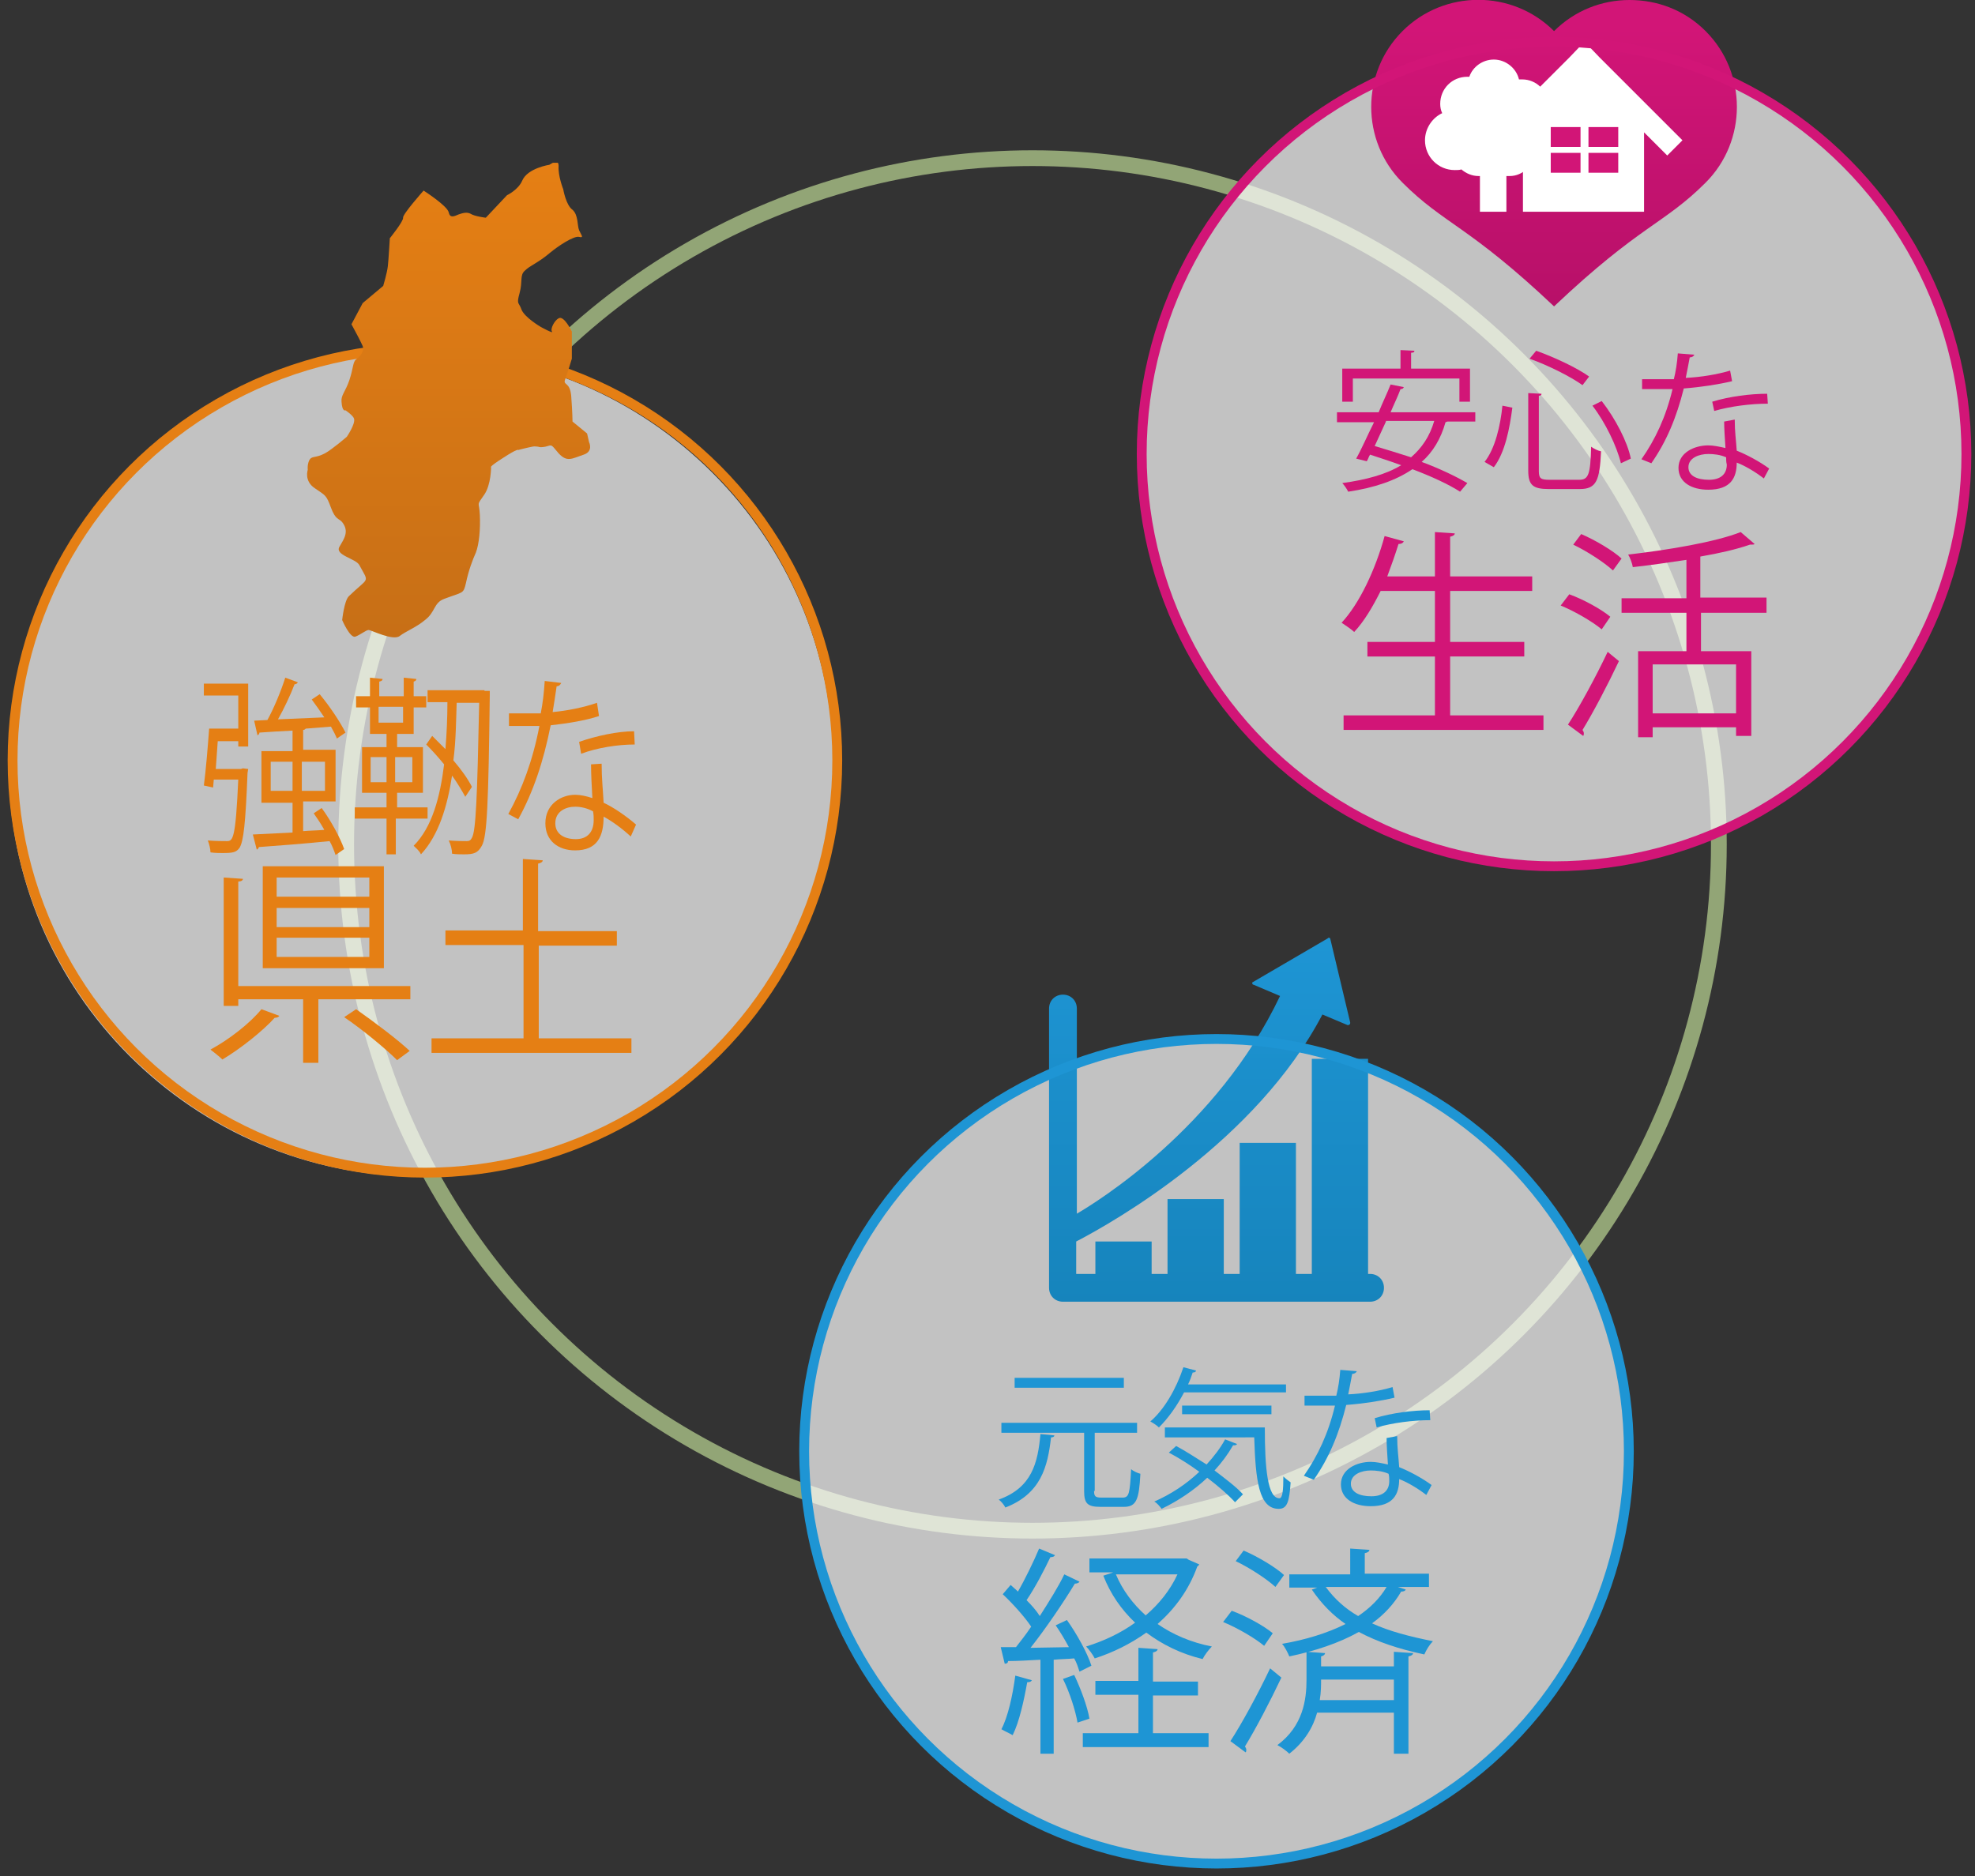 <?xml version="1.0" encoding="utf-8"?>
<!-- Generator: Adobe Illustrator 19.2.1, SVG Export Plug-In . SVG Version: 6.00 Build 0)  -->
<svg version="1.1" id="レイヤー_1" xmlns="http://www.w3.org/2000/svg" xmlns:xlink="http://www.w3.org/1999/xlink" x="0px"
	 y="0px" width="298.4px" height="283.5px" viewBox="0 0 298.4 283.5" style="enable-background:new 0 0 298.4 283.5;"
	 xml:space="preserve">
<rect x="0" y="0" width="298.4" height="283.5" fill="#333333" stroke="none"/>
<style type="text/css">
	.st0{opacity:0.7;}
	.st1{clip-path:url(#SVGID_2_);fill:none;stroke:#BBD593;stroke-width:2.381;}
	.st2{clip-path:url(#SVGID_4_);fill:#FFFFFF;}
	.st3{fill:#1E95D4;}
	.st4{clip-path:url(#SVGID_6_);fill:url(#SVGID_7_);}
	.st5{fill:none;stroke:#1E95D4;stroke-width:1.488;}
	.st6{clip-path:url(#SVGID_9_);fill:#FFFFFF;}
	.st7{fill:#D21577;}
	.st8{clip-path:url(#SVGID_11_);fill:url(#SVGID_12_);}
	.st9{fill:#FFFFFF;}
	.st10{fill:none;stroke:#D21577;stroke-width:1.488;}
	.st11{clip-path:url(#SVGID_14_);fill:#FFFFFF;}
	.st12{fill:#E57F14;}
	.st13{fill:none;stroke:#E57F14;stroke-width:1.488;}
	.st14{clip-path:url(#SVGID_16_);fill:url(#SVGID_17_);}
</style>
<g>
	<g>
		<g class="st0">
			<g>
				<defs>
					<rect id="SVGID_1_" x="49.5" y="21.2" width="212.9" height="212.9"/>
				</defs>
				<clipPath id="SVGID_2_">
					<use xlink:href="#SVGID_1_"  style="overflow:visible;"/>
				</clipPath>
				<circle class="st1" cx="156" cy="127.6" r="103.7"/>
			</g>
		</g>
	</g>
	<g class="st0">
		<g>
			<defs>
				<rect id="SVGID_3_" x="120.2" y="156.3" width="127.2" height="127.2"/>
			</defs>
			<clipPath id="SVGID_4_">
				<use xlink:href="#SVGID_3_"  style="overflow:visible;"/>
			</clipPath>
			<path class="st2" d="M183.8,282.2c34.4,0,62.3-27.9,62.3-62.3c0-34.4-27.9-62.3-62.3-62.3s-62.3,27.9-62.3,62.3
				C121.5,254.3,149.4,282.2,183.8,282.2"/>
		</g>
	</g>
	<g>
		<path class="st3" d="M159.3,216.9c0,0.2-0.2,0.3-0.5,0.3c-0.5,4.4-1.5,8.5-6.9,10.6c-0.2-0.4-0.6-0.9-1-1.2c5-1.8,5.9-5.5,6.3-9.9
			L159.3,216.9z M165.3,225.3c0,0.8,0.2,1,1.1,1h3.2c1,0,1.1-0.6,1.3-4.3c0.3,0.3,1,0.6,1.4,0.7c-0.2,3.9-0.6,5-2.5,5h-3.5
			c-2,0-2.5-0.5-2.5-2.4v-8.8h-12.5v-1.5h20.5v1.5h-6.3l-0.1,0V225.3z M169.8,208.2v1.5h-16.5v-1.5H169.8z"/>
		<path class="st3" d="M194.3,210.4h-15.4c-1.1,2.1-2.4,3.9-3.8,5.3c-0.3-0.3-0.9-0.7-1.3-0.9c2.1-1.8,3.9-4.9,5-8.2l1.9,0.5
			c0,0.2-0.2,0.3-0.5,0.3c-0.2,0.6-0.4,1.2-0.7,1.8h14.8V210.4z M177.7,218.5c1.5,0.8,3,1.8,4.6,2.8c1.1-1.2,2.1-2.5,2.8-3.8
			l1.8,0.7c-0.1,0.2-0.3,0.2-0.6,0.2c-0.8,1.4-1.7,2.6-2.8,3.8c1.7,1.3,3.3,2.5,4.3,3.6l-1.2,1.2c-1-1.1-2.5-2.4-4.2-3.7
			c-2,1.9-4.4,3.5-6.9,4.7c-0.2-0.3-0.7-0.9-1.1-1.1c2.5-1.1,4.8-2.6,6.8-4.5c-1.5-1.1-3.1-2.1-4.6-2.9L177.7,218.5z M176,215.7
			h15.1c0,6.1,0.4,10.7,2.2,10.7c0.5,0,0.6-1.3,0.6-3.3c0.3,0.3,0.8,0.7,1.1,0.9c-0.2,2.9-0.5,4-1.8,4c-3,0-3.5-4.3-3.7-10.8H176
			V215.7z M192.1,213.7h-13.5v-1.3h13.5V213.7z"/>
		<path class="st3" d="M205,207.2c-0.1,0.2-0.3,0.4-0.7,0.4c-0.2,1-0.4,2.2-0.6,3.1c2.2-0.1,4.7-0.5,6.7-1.1l0.3,1.6
			c-2.1,0.5-4.7,0.9-7.3,1.1c-1.1,4.4-2.6,8-4.9,11.3l-1.5-0.6c2.1-3,3.7-6.4,4.7-10.6h-4.6v-1.5h2.7c0.7,0,1.4,0,2.1,0
			c0.3-1.2,0.5-2.5,0.6-3.9L205,207.2z M211.1,217c0,1.9,0.2,3.1,0.3,4.7c1.5,0.6,3.4,1.6,4.9,2.7l-0.8,1.5c-1.3-1-2.8-1.9-4.1-2.4
			c0,2.3-0.9,4.1-4.3,4.1c-2.5,0-4.5-1.1-4.5-3.3c0-2.3,2.4-3.4,4.5-3.4c0.8,0,1.7,0.2,2.6,0.4c-0.1-1.5-0.2-3-0.2-4L211.1,217z
			 M209.8,222.7c-0.9-0.4-1.9-0.5-2.7-0.5c-1.4,0-3,0.6-3,2c0,1.3,1.3,1.9,3.1,1.9c1.7,0,2.7-0.8,2.7-2.3
			C209.9,223.4,209.9,223.1,209.8,222.7z M216.1,214.6c-2.6,0-5.7,0.4-8.1,1.1l-0.3-1.4c2.6-0.8,5.8-1.2,8.3-1.2L216.1,214.6z"/>
	</g>
	<g>
		<path class="st3" d="M161.2,244.8c1.5,2.1,3.1,5,3.7,6.9l-1.8,0.9c-0.2-0.6-0.4-1.3-0.8-2c-1,0.1-2.1,0.1-3.1,0.2V265h-2v-14.2
			c-1.9,0.1-3.5,0.2-4.9,0.2c0,0.3-0.2,0.4-0.5,0.4l-0.6-2.5h2.3c0.7-0.9,1.5-1.9,2.3-3.1c-1-1.5-2.8-3.5-4.3-4.9l1.2-1.4
			c0.3,0.3,0.7,0.6,1.1,1c1.1-1.9,2.4-4.6,3.2-6.5l2.4,1c-0.1,0.2-0.3,0.3-0.7,0.3c-0.9,1.9-2.3,4.6-3.6,6.5c0.8,0.8,1.5,1.6,2,2.4
			c1.4-2.2,2.8-4.4,3.7-6.3l2.3,1.1c-0.1,0.2-0.4,0.3-0.7,0.3c-1.7,2.8-4.4,6.8-6.7,9.7l5.8-0.1c-0.6-1.1-1.3-2.3-2-3.3L161.2,244.8
			z M155.9,253.9c-0.1,0.2-0.3,0.3-0.7,0.3c-0.5,2.8-1.2,6-2.2,8c-0.5-0.3-1.2-0.6-1.7-0.9c1-1.9,1.7-5.1,2.1-8.1L155.9,253.9z
			 M162.8,260.3c-0.3-1.8-1.2-4.6-2.2-6.6l1.7-0.6c1,2.1,2,4.8,2.3,6.6L162.8,260.3z M174.2,256.1v5.8h8.4v2.1h-19v-2.1h8.4v-5.8
			h-6.5V254h6.5v-5l2.9,0.2c0,0.2-0.2,0.4-0.7,0.5v4.4h6.8v2.1H174.2z M179.6,235.7l1.6,0.7c-0.1,0.1-0.2,0.3-0.3,0.3
			c-1.3,3.6-3.4,6.4-6,8.7c2.3,1.6,5.1,2.8,8.2,3.4c-0.5,0.5-1.1,1.3-1.4,1.9c-3.3-0.8-6.1-2.2-8.5-4c-2.4,1.7-5,3-7.8,3.9
			c-0.3-0.6-0.9-1.4-1.3-1.8c2.6-0.8,5.2-2,7.4-3.6c-2.1-2-3.7-4.3-4.8-7.1l1.5-0.5h-3.6v-2.1h14.7L179.6,235.7z M168.6,237.9
			c1,2.4,2.6,4.5,4.5,6.2c2-1.7,3.7-3.8,4.8-6.2H168.6z"/>
		<path class="st3" d="M186.1,243.4c2.2,0.8,4.9,2.3,6.2,3.4l-1.3,1.9c-1.3-1.1-4-2.7-6.2-3.6L186.1,243.4z M185.9,263.1
			c1.7-2.6,4.2-7.2,6-11l1.7,1.4c-1.7,3.6-3.9,7.8-5.5,10.4c0.1,0.2,0.2,0.3,0.2,0.5c0,0.1,0,0.3-0.1,0.4L185.9,263.1z M187.9,234.3
			c2.1,0.9,4.8,2.5,6.1,3.7l-1.3,1.8c-1.3-1.2-3.9-2.9-6-3.9L187.9,234.3z M210.6,251.8v-2.2l2.9,0.2c0,0.2-0.2,0.4-0.7,0.5V265
			h-2.2v-6.2H199c-0.6,2.2-1.9,4.4-4.2,6.2c-0.4-0.4-1.2-1-1.8-1.3c3.9-2.9,4.4-6.9,4.4-9.9v-4.2l2.8,0.2c0,0.2-0.2,0.4-0.6,0.5v1.5
			H210.6z M211.2,239.8l1.2,0.4c-0.1,0.2-0.3,0.3-0.7,0.3c-1.1,1.9-2.6,3.5-4.4,4.8c2.6,1.2,5.7,2,9.2,2.7c-0.5,0.5-1,1.3-1.3,2
			c-3.8-0.8-7.1-1.9-9.9-3.4c-3,1.7-6.7,2.9-10.5,3.7c-0.2-0.5-0.7-1.5-1.1-1.9c3.5-0.6,6.8-1.6,9.6-3c-1.9-1.3-3.6-3-5.1-5.2
			l0.8-0.3h-4.2v-2h9.2V234l2.9,0.2c0,0.2-0.2,0.4-0.7,0.5v3.1h9.7v2H211.2z M199.6,253.8c0,0.8,0,1.9-0.2,3.1h11.2v-3.1H199.6z
			 M200.3,239.8c1.4,1.9,3,3.3,4.9,4.4c1.8-1.2,3.3-2.7,4.3-4.4H200.3z"/>
	</g>
	<g>
		<defs>
			<path id="SVGID_5_" d="M200.6,141.8l-11.3,6.6c-0.1,0-0.1,0.1-0.1,0.2c0,0.1,0.1,0.2,0.2,0.2l4,1.7c-9.5,20-27.8,31.2-30.7,32.9
				v-31c0-1.2-0.9-2.1-2.1-2.1c-1.2,0-2.1,0.9-2.1,2.1v42.2c0,1.2,0.9,2.1,2.1,2.1H207c1.2,0,2.1-0.9,2.1-2.1c0-1.2-0.9-2.1-2.1-2.1
				h-0.3v-32.5h-8.5v32.5h-2.4v-19.8h-8.5v19.8h-2.4v-11.3h-8.5v11.3H174v-4.9h-8.5v4.9h-2.9v-4.9c5.8-3,27.2-15.2,37.2-34.3
				l3.8,1.6c0,0,0.1,0,0.1,0c0,0,0,0,0,0c0.1,0,0.3-0.1,0.3-0.3c0-0.1,0-0.1,0-0.1l-3-12.6c0-0.1-0.1-0.2-0.2-0.2c0,0-0.1,0-0.1,0
				C200.7,141.7,200.7,141.7,200.6,141.8"/>
		</defs>
		<clipPath id="SVGID_6_">
			<use xlink:href="#SVGID_5_"  style="overflow:visible;"/>
		</clipPath>
		
			<linearGradient id="SVGID_7_" gradientUnits="userSpaceOnUse" x1="-168.83" y1="478.253" x2="-167.557" y2="478.253" gradientTransform="matrix(0 43.12 43.12 0 -20438.455 7421.94)">
			<stop  offset="0" style="stop-color:#1E95D4"/>
			<stop  offset="1" style="stop-color:#1684BC"/>
		</linearGradient>
		<rect x="158.5" y="141.7" class="st4" width="50.7" height="55.1"/>
	</g>
	<circle class="st5" cx="183.8" cy="219.3" r="62.3"/>
	<g class="st0">
		<g>
			<defs>
				<rect id="SVGID_8_" x="171.2" y="5.6" width="127.2" height="127.2"/>
			</defs>
			<clipPath id="SVGID_9_">
				<use xlink:href="#SVGID_8_"  style="overflow:visible;"/>
			</clipPath>
			<path class="st6" d="M234.8,131.5c34.4,0,62.3-27.9,62.3-62.3c0-34.4-27.9-62.3-62.3-62.3s-62.3,27.9-62.3,62.3
				C172.5,103.6,200.4,131.5,234.8,131.5"/>
		</g>
	</g>
	<g>
		<path class="st7" d="M222.9,63.7h-4.2c-0.1,0-0.2,0.1-0.3,0.1c-0.7,2.5-1.9,4.5-3.6,6c2.7,1,5.2,2.2,6.9,3.2l-1.1,1.3
			c-1.7-1.1-4.3-2.3-7.2-3.4c-2.5,1.7-5.7,2.8-9.7,3.4c-0.2-0.4-0.6-1-0.9-1.3c3.6-0.5,6.6-1.3,8.9-2.7c-1.6-0.6-3.2-1.1-4.7-1.6
			c-0.2,0.3-0.3,0.7-0.5,1l-1.6-0.4c0.8-1.4,1.7-3.5,2.7-5.5h-5.6v-1.5h6.3c0.6-1.5,1.3-2.9,1.8-4.2l2,0.4c-0.1,0.2-0.2,0.3-0.5,0.3
			c-0.4,1.1-1,2.3-1.5,3.5h12.8V63.7z M204.4,57.2v3.5h-1.6v-5h8.8v-2.8l2.1,0.1c0,0.2-0.1,0.3-0.5,0.3v2.4h8.9v5h-1.6v-3.5H204.4z
			 M209.4,63.7c-0.6,1.3-1.2,2.6-1.7,3.7c1.7,0.5,3.6,1.1,5.5,1.7c1.6-1.4,2.8-3.1,3.5-5.5H209.4z"/>
		<path class="st7" d="M224.3,69.8c1.6-2,2.4-5.5,2.7-8.5l1.5,0.3c-0.4,3.1-1.1,6.8-2.8,9L224.3,69.8z M230.9,59.4l2,0.1
			c0,0.2-0.1,0.3-0.4,0.3v11.4c0,1.1,0.3,1.3,1.6,1.3h4.5c1.4,0,1.7-0.8,1.8-5c0.4,0.3,1,0.6,1.5,0.7c-0.2,4.4-0.7,5.7-3.2,5.7H234
			c-2.4,0-3.1-0.6-3.1-2.8V59.4z M239.1,58.2c-1.8-1.3-5.2-3-8-4l1-1.2c2.8,1,6.2,2.6,8,3.9L239.1,58.2z M244.9,70
			c-0.6-2.5-2.3-6.1-4.3-8.7l1.4-0.7c2.1,2.7,3.9,6.2,4.4,8.7L244.9,70z"/>
		<path class="st7" d="M256,53.6c-0.1,0.2-0.3,0.4-0.7,0.4c-0.2,1-0.4,2.2-0.6,3.1c2.2-0.1,4.7-0.5,6.7-1.1l0.3,1.6
			c-2.1,0.5-4.7,0.9-7.3,1.1c-1.1,4.4-2.6,8-4.9,11.3l-1.5-0.6c2.1-3,3.7-6.4,4.7-10.6h-4.6v-1.5h2.7c0.7,0,1.4,0,2.1,0
			c0.3-1.2,0.5-2.5,0.6-3.9L256,53.6z M262.1,63.4c0,1.9,0.2,3.1,0.3,4.7c1.5,0.6,3.4,1.6,4.9,2.7l-0.8,1.5c-1.3-1-2.8-1.9-4.1-2.4
			c0,2.3-0.9,4.1-4.3,4.1c-2.5,0-4.5-1.1-4.5-3.3c0-2.3,2.4-3.4,4.5-3.4c0.8,0,1.7,0.2,2.6,0.4c-0.1-1.5-0.2-3-0.2-4L262.1,63.4z
			 M260.8,69.1c-0.9-0.4-1.9-0.5-2.7-0.5c-1.4,0-3,0.6-3,2c0,1.3,1.3,1.9,3.1,1.9c1.7,0,2.7-0.8,2.7-2.3
			C260.8,69.8,260.8,69.5,260.8,69.1z M267.1,61c-2.6,0-5.7,0.4-8.1,1.1l-0.3-1.4c2.6-0.8,5.8-1.2,8.3-1.2L267.1,61z"/>
	</g>
	<g>
		<path class="st7" d="M219.2,108.1h14v2.2h-30.2v-2.2h13.8v-8.9h-10.2V97h10.2v-7.7h-8.2c-1.2,2.4-2.5,4.6-4,6.2
			c-0.4-0.4-1.3-1-1.9-1.4c2.7-2.9,5.1-8,6.5-13.1l2.9,0.8c-0.1,0.2-0.3,0.4-0.8,0.4c-0.5,1.6-1.1,3.3-1.7,4.9h7.2v-6.7l3,0.2
			c0,0.2-0.2,0.4-0.7,0.5v6h12.4v2.2h-12.4V97h11.2v2.2h-11.2V108.1z"/>
		<path class="st7" d="M237.1,89.8c2.2,0.8,4.9,2.3,6.2,3.4l-1.3,1.9c-1.3-1.1-4-2.7-6.2-3.6L237.1,89.8z M236.9,109.5
			c1.7-2.6,4.2-7.2,6-11l1.7,1.4c-1.7,3.6-3.9,7.8-5.5,10.4c0.1,0.2,0.2,0.3,0.2,0.5c0,0.1,0,0.3-0.1,0.4L236.9,109.5z M238.9,80.7
			c2.1,0.9,4.8,2.5,6.1,3.7l-1.3,1.8c-1.3-1.2-3.9-2.9-6-3.9L238.9,80.7z M267,92.6h-10v5.8h7.6v12.8h-2.3v-1.3h-12.6v1.5h-2.2v-13
			h7.3v-5.8h-9.8v-2.2h9.8v-5.8c-2.7,0.4-5.4,0.8-8.1,1.1c-0.1-0.6-0.4-1.4-0.7-1.9c6.1-0.7,13.2-1.9,17-3.4l2.1,1.8
			c-0.1,0.1-0.2,0.1-0.7,0.1c-2,0.7-4.6,1.3-7.5,1.8v6.2h10V92.6z M262.3,107.8v-7.4h-12.6v7.4H262.3z"/>
	</g>
	<g>
		<defs>
			<path id="SVGID_10_" d="M234.8,4.7c-6.3-6.3-16.6-6.3-22.9,0c-6.3,6.3-6.3,16.6,0,22.9c6.3,6.3,10,6.5,22.9,18.7
				c13-12.3,16.6-12.4,22.9-18.7c6.3-6.3,6.3-16.6,0-22.9c-3.2-3.2-7.3-4.7-11.5-4.7S237.9,1.6,234.8,4.7"/>
		</defs>
		<clipPath id="SVGID_11_">
			<use xlink:href="#SVGID_10_"  style="overflow:visible;"/>
		</clipPath>
		
			<linearGradient id="SVGID_12_" gradientUnits="userSpaceOnUse" x1="-170.469" y1="479.87" x2="-169.195" y2="479.87" gradientTransform="matrix(0 32.48 32.48 0 -15351.4 5540.917)">
			<stop  offset="0" style="stop-color:#D21577"/>
			<stop  offset="1" style="stop-color:#B81069"/>
		</linearGradient>
		<rect x="205.5" y="-1.6" class="st8" width="58.5" height="48"/>
	</g>
	<polygon class="st9" points="254.2,21.2 241.7,8.7 239.4,6.3 237.1,8.7 224.6,21.2 226.9,23.5 230.1,20.3 230.1,32 248.4,32 
		248.4,20 251.9,23.5 	"/>
	<path class="st9" d="M233.6,17.5c0.2-0.5,0.3-1,0.3-1.6c0-2.2-1.8-3.9-3.9-3.9c-0.2,0-0.3,0-0.5,0c-0.4-1.7-2-3-3.8-3
		c-1.7,0-3.2,1.1-3.7,2.6c-0.1,0-0.2,0-0.3,0c-2.3,0-4.1,1.8-4.1,4.1c0,0.5,0.1,1,0.3,1.4c-1.5,0.7-2.6,2.3-2.6,4.1
		c0,2.5,2,4.5,4.5,4.5c0.4,0,0.7,0,1-0.1c0.7,0.6,1.6,1,2.6,1c0.1,0,0.1,0,0.2,0V32h4v-5.4c0.2,0,0.3,0,0.5,0c1,0,1.9-0.4,2.6-1.1
		c0.2,0,0.5,0.1,0.8,0.1c2.4,0,4.3-1.9,4.3-4.3C235.8,19.7,234.9,18.3,233.6,17.5"/>
	<rect x="234.3" y="19.2" class="st7" width="4.5" height="3"/>
	<rect x="234.3" y="23.1" class="st7" width="4.5" height="3"/>
	<rect x="240" y="19.2" class="st7" width="4.5" height="3"/>
	<rect x="240" y="23.1" class="st7" width="4.5" height="3"/>
	<circle class="st10" cx="234.8" cy="68.6" r="62.3"/>
	<g class="st0">
		<g>
			<defs>
				<rect id="SVGID_13_" y="51.9" width="127.2" height="127.2"/>
			</defs>
			<clipPath id="SVGID_14_">
				<use xlink:href="#SVGID_13_"  style="overflow:visible;"/>
			</clipPath>
			<path class="st11" d="M63.6,177.8c34.4,0,62.3-27.9,62.3-62.3c0-34.4-27.9-62.3-62.3-62.3S1.3,81.1,1.3,115.5
				C1.3,149.9,29.2,177.8,63.6,177.8"/>
		</g>
	</g>
	<g>
		<path class="st12" d="M36.4,116.2l0.3-0.1l0.8,0.1l-0.1,0.6c-0.3,7.6-0.6,10.3-1.2,11.3c-0.5,0.7-1,0.8-2.6,0.8
			c-0.5,0-1.1,0-1.8-0.1c0-0.5-0.2-1.3-0.4-1.8c1.2,0.1,2.4,0.1,2.9,0.1c0.9,0,1.3-0.4,1.7-9.3h-3.7l-0.1,1.2l-1.4-0.3
			c0.3-2.2,0.6-5.9,0.8-8.6H36v-5h-5.2v-1.8h6.7v9.5H36V112h-3.1l-0.3,4.2H36.4z M45.7,125.6c1.1-0.1,2.2-0.1,3.3-0.2
			c-0.5-0.9-1.1-1.8-1.6-2.5l1.2-0.8c1.4,1.9,2.8,4.5,3.4,6.2l-1.3,0.9c-0.2-0.6-0.5-1.4-0.9-2.1c-3.9,0.4-8,0.7-10.7,0.9
			c0,0.2-0.2,0.3-0.3,0.4l-0.6-2.3l6-0.3v-4.5h-4.7v-7.8h4.7v-3.1c-1.9,0.1-3.7,0.2-5,0.3c0,0.2-0.2,0.4-0.3,0.4l-0.5-2.2l2-0.1
			c1-1.8,2.1-4.5,2.7-6.4l1.9,0.7c-0.1,0.2-0.3,0.3-0.5,0.3c-0.6,1.6-1.6,3.7-2.5,5.3c2.1-0.1,4.6-0.2,7-0.3
			c-0.6-0.9-1.3-1.9-1.9-2.7l1.2-0.8c1.5,1.8,3.1,4.2,3.9,5.8l-1.3,0.9c-0.2-0.5-0.5-1.1-0.9-1.8l-3.8,0.3c-0.1,0.1-0.2,0.2-0.4,0.2
			v3h4.9v7.8h-4.9V125.6z M40.9,119.5h3.3v-4.4h-3.3V119.5z M49.1,115.1h-3.5v4.4h3.5V115.1z"/>
		<path class="st12" d="M64.4,123.7h-4.6v5.4h-1.4v-5.4h-4.8V122h4.8v-2.2h-3.7v-6.9h3.7v-2h-2.5v-4h-2.1v-1.7h2.1v-2.8l1.9,0.2
			c0,0.2-0.1,0.3-0.5,0.4v2.2h3.7v-2.8l1.9,0.2c0,0.2-0.1,0.3-0.4,0.4v2.2h1.9v1.7h-1.9v4h-2.5v2h3.9v6.9h-3.9v2.2h4.6V123.7z
			 M56,114.4v3.8h2.4v-3.8H56z M57.2,106.8v2.4h3.7v-2.4H57.2z M62.3,118.2v-3.8h-2.6v3.8H62.3z M73.2,104.4l0.8,0
			c0,0.2,0,0.5,0,0.7c-0.2,16.2-0.4,21.3-1.2,22.7c-0.6,1.1-1.2,1.3-2.7,1.3c-0.5,0-1.2,0-1.8-0.1c0-0.6-0.2-1.4-0.5-2
			c1.2,0.1,2.2,0.1,2.7,0.1c0.4,0,0.6-0.1,0.8-0.5c0.6-1,0.8-6,1.1-20.4H69c-0.1,2.6-0.1,5.7-0.5,8.7c1.2,1.4,2.2,2.8,2.8,4l-1,1.5
			c-0.5-0.9-1.2-2.1-2-3.2c-0.7,4.6-2,9-4.7,11.9c-0.2-0.5-0.8-1-1.1-1.3c2.8-2.8,4-7.4,4.6-12.3c-0.9-1.1-1.8-2.1-2.7-3l0.9-1.3
			c0.6,0.6,1.3,1.3,2,2c0.2-2.4,0.3-4.9,0.3-7.1h-3v-1.8H73.2z"/>
		<path class="st12" d="M84.8,103.2c-0.1,0.2-0.3,0.5-0.7,0.5c-0.2,1.3-0.4,2.8-0.6,3.9c2.2-0.2,4.7-0.7,6.7-1.4l0.3,2
			c-2.1,0.7-4.7,1.1-7.3,1.4c-1.1,5.5-2.6,10-4.9,14.2l-1.5-0.8c2.1-3.8,3.7-8.1,4.7-13.3h-4.6v-1.9h2.7c0.7,0,1.4,0,2.1,0
			c0.3-1.5,0.5-3.2,0.6-4.9L84.8,103.2z M90.9,115.4c0,2.3,0.2,3.9,0.3,5.9c1.5,0.7,3.4,2,4.9,3.3l-0.8,1.8c-1.3-1.2-2.8-2.3-4.1-3
			c0,2.9-0.9,5.1-4.3,5.1c-2.5,0-4.5-1.4-4.5-4.1c0-2.9,2.4-4.3,4.5-4.3c0.8,0,1.7,0.2,2.6,0.5c-0.1-1.8-0.2-3.7-0.2-5.1L90.9,115.4
			z M89.6,122.6c-0.9-0.5-1.9-0.7-2.7-0.7c-1.4,0-3,0.7-3,2.5c0,1.6,1.3,2.4,3.1,2.4c1.7,0,2.7-1,2.7-2.9
			C89.7,123.5,89.7,123.1,89.6,122.6z M95.9,112.5c-2.6,0-5.7,0.5-8.1,1.4l-0.3-1.8c2.6-0.9,5.8-1.6,8.3-1.6L95.9,112.5z"/>
	</g>
	<g>
		<path class="st12" d="M42.2,153.5c-0.1,0.2-0.4,0.3-0.7,0.3c-1.8,2-5.2,4.7-7.9,6.3c-0.5-0.5-1.3-1.1-1.8-1.5c2.8-1.5,6-4,7.7-6.1
			L42.2,153.5z M36,149h26v2H48.1v9.6h-2.3V151H36v1h-2.2v-19.4l2.9,0.2c0,0.2-0.2,0.4-0.7,0.4V149z M58,130.9v15.4H39.7v-15.4H58z
			 M55.8,135.5v-2.9h-14v2.9H55.8z M55.8,140.1v-2.9h-14v2.9H55.8z M55.8,144.6v-2.9h-14v2.9H55.8z M60,160.2
			c-1.7-1.7-5.2-4.6-8-6.5l1.8-1.2c2.7,1.9,6.3,4.6,8.1,6.3L60,160.2z"/>
		<path class="st12" d="M81.4,156.9h14v2.2H65.2v-2.2h13.9v-14.1H67.3v-2.2h11.7v-10.8l3,0.2c0,0.2-0.2,0.4-0.7,0.5v10.2h11.9v2.2
			H81.4V156.9z"/>
	</g>
	<circle class="st13" cx="64.2" cy="114.9" r="62.3"/>
	<g>
		<defs>
			<path id="SVGID_15_" d="M83,24.9c0,0-3.3,0.5-4.1,2.4c-0.6,1.4-2.3,2.2-2.3,2.2l-3.2,3.4c0,0-1.7-0.2-2.3-0.6
				c-0.6-0.3-1.2-0.1-1.8,0.1c-0.7,0.3-1.3,0.6-1.5-0.3c-0.2-1-3.8-3.3-3.8-3.3s-3.2,3.6-3.1,4.1c0.1,0.5-2,3.1-2,3.1
				s-0.2,3.4-0.3,4.2c-0.1,1-0.7,3-0.7,3l-3.1,2.6l-1.7,3.2l0.7,1.3c0,0,0.7,1.3,1,2c0.3,0.8-0.5,1.7-1,2c-0.5,0.4-0.4,1.3-1,3.1
				c-0.6,1.8-1.3,2.3-1.2,3.3c0.1,1.6,0.6,1.3,0.6,1.3s1.2,0.8,1.3,1.3c0.2,0.8-1.1,2.7-1.1,2.7s-2.2,1.9-3.3,2.5
				c-1.5,0.8-2,0.3-2.4,1.1c-0.3,0.7-0.2,1.4-0.2,1.4s-0.6,1.7,1.1,2.8c1.6,1.1,1.7,1,2.4,2.9c0.7,1.9,1.2,1.6,1.7,2.2
				c1.1,1.4,0.3,2.5-0.4,3.7c-0.8,1.3,2.5,1.8,3,2.8c1.5,2.8,1.5,1.7-1.6,4.7c-0.7,0.7-1,3.6-1,3.6s1.2,2.8,2,2.5c0.8-0.3,1.6-1,2-1
				c0.4,0,3.7,1.7,4.7,0.9c0.9-0.7,2.5-1.3,3.8-2.4c1.6-1.2,1.3-2.6,2.9-3.2c2.9-1.1,2.9-0.7,3.3-2.4c0.4-1.9,1-3.5,1.5-4.6
				c0.5-1.3,0.7-3.6,0.6-5.7c-0.1-2.2-0.6-1.2,0.7-3.1c1-1.5,1-4.1,1-4.1s-0.4,0,1.8-1.4c2.3-1.5,2.3-1.2,2.3-1.2s1.1-0.3,2.1-0.5
				c0.4-0.1,0.7,0,0.9,0c0.3,0.1,0.5,0.1,1.1,0c1.1-0.3,0.8-0.4,2,1c1.3,1.4,2,0.8,3.8,0.2c1.5-0.5,0.8-1.9,0.8-1.9l-0.3-1.3
				l-2.2-1.8c0,0,0-1.3-0.2-3.9c-0.2-2.2-1.3-1.5-0.9-2.5c0.4-1.1,1-3.1,1-3.1v-4.1c0,0-1.2-2.5-2-2c-0.6,0.3-1.3,1.6-1,2
				c0.3,0.4-1.7-0.7-1.7-0.7s-2.4-1.4-2.9-2.6c-0.4-1.2-0.8-0.7-0.3-2.5c0.5-1.8,0-2.7,0.8-3.4c0.8-0.8,1.9-1.1,3.8-2.7
				c1.2-1,3.6-2.6,4.4-2.4c0.8,0.2,0.3-0.3,0-1c-0.3-0.7-0.1-2.3-1-3.1c-1-0.7-1.4-3.1-1.4-3.1s-0.8-2-0.7-3.5
				c0-0.5-0.2-0.7-0.5-0.7C83.5,24.6,83,24.9,83,24.9"/>
		</defs>
		<clipPath id="SVGID_16_">
			<use xlink:href="#SVGID_15_"  style="overflow:visible;"/>
		</clipPath>
		
			<linearGradient id="SVGID_17_" gradientUnits="userSpaceOnUse" x1="-168.778" y1="477.308" x2="-167.504" y2="477.308" gradientTransform="matrix(0 55.72 55.72 0 -26527.738 9429.598)">
			<stop  offset="0" style="stop-color:#E57F14"/>
			<stop  offset="1" style="stop-color:#C76F16"/>
		</linearGradient>
		<rect x="46" y="24.6" class="st14" width="43.7" height="72.3"/>
	</g>
</g>
</svg>
